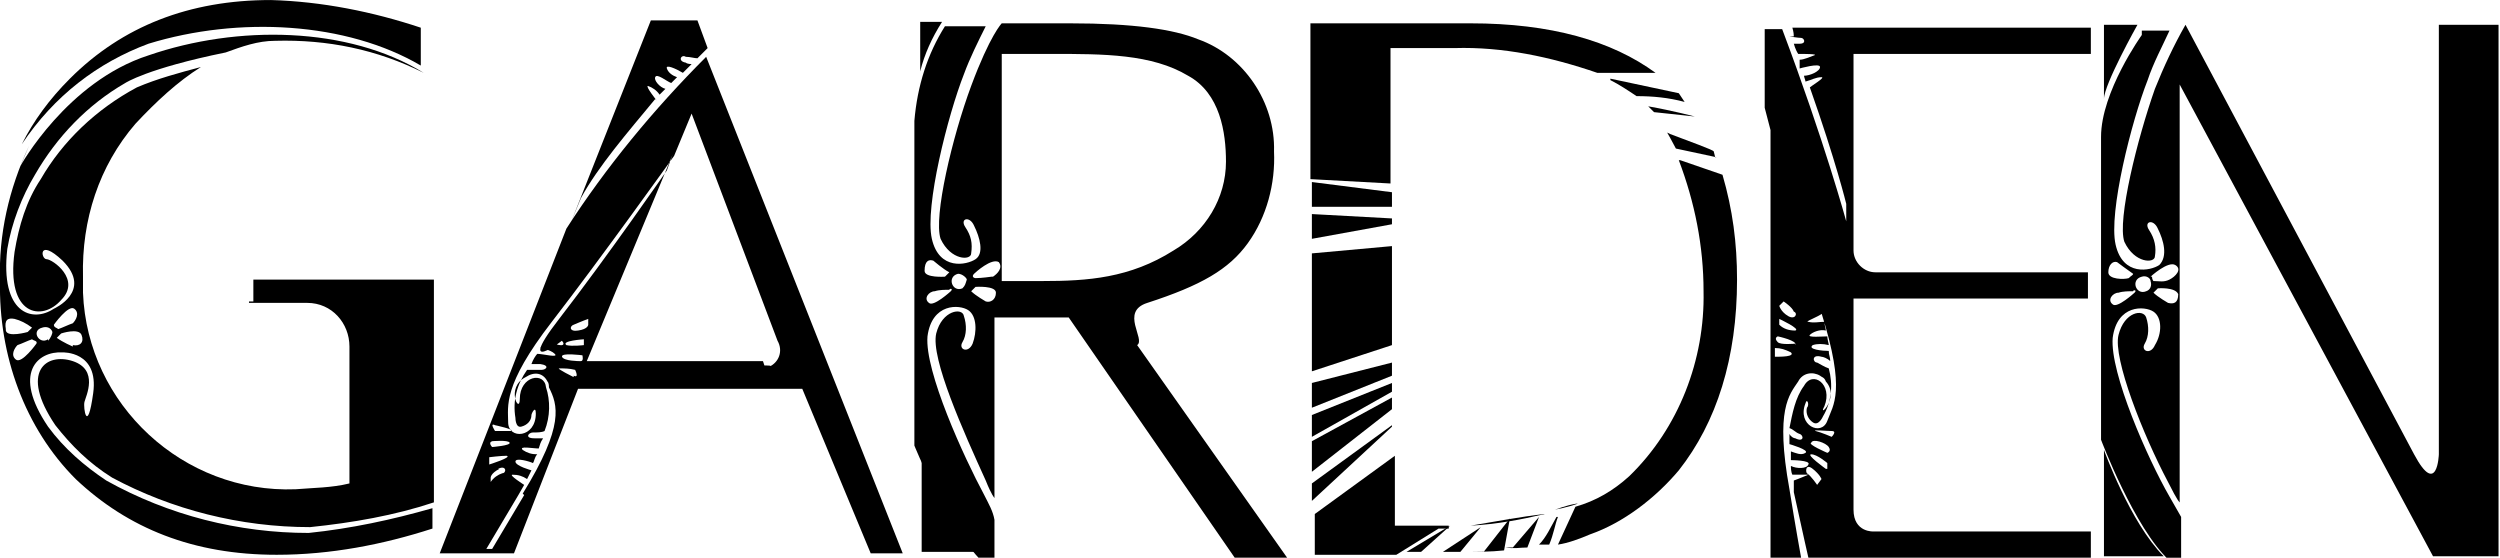 <svg height="38.3" viewBox="0 0 17.17 3.83" width="171.68" xmlns="http://www.w3.org/2000/svg"><path d="m1.71 2.08h.4c.17 0 .29.14.29.3v.94c-.12.03-.25.03-.37.04-.77.03-1.43-.58-1.46-1.35v-.11c-.01-.39.11-.76.36-1.05.14-.15.29-.29.45-.39-.15.04-.3.08-.44.14-.28.15-.51.37-.66.63-.1.15-.15.32-.18.5-.06.44.19.48.32.33.14-.14-.06-.28-.1-.28s-.06-.15.11.01c.21.21-.06.33-.06.33-.15.1-.37.03-.32-.41.03-.18.1-.36.19-.51.15-.26.36-.48.62-.63 0 0 .15-.1.69-.21.11-.04.22-.08.34-.08.36-.01.7.06 1.02.22-.52-.32-1.28-.33-1.89-.12-.56.18-.88.76-.88.76l.06-.14c-.14.3-.21.61-.2.93-.01.51.17 1.01.52 1.36.36.34.81.52 1.38.52.37 0 .73-.07 1.07-.18v-.14c-.28.08-.56.14-.85.17-.48 0-.96-.12-1.39-.36-.15-.1-.29-.22-.4-.37-.25-.37-.07-.52.1-.51 0 0 .25-.01.21.28s-.07.1-.06.06.1-.22-.08-.28-.37.07-.12.44c.11.14.23.26.39.36.41.22.88.34 1.36.34.29-.03.58-.08.85-.17v-1.53h-1.24v.15h-.03zm-1.67.18c-.01-.06.01-.08.06-.07.04.01.08.03.12.06t-.03.03s-.14.04-.15-.01zm.21.1s-.1.14-.14.11-.01-.08.01-.1c.03-.01.07-.03.1-.04.01.01.04.01.03.03zm.08-.03c-.06.04-.12-.06-.04-.08.03-.01.06 0 .07.03 0 .01-.01.04-.03.06zm.04-.1s.1-.14.14-.11.01.08-.01.1c-.03.01-.07.03-.1.04-.01-.01-.03-.01-.03-.03zm.13.15s-.07-.03-.11-.06t.03-.03s.12-.04.14.01-.01.08-.06.07z"/><path d="m1.02.3c.62-.19 1.36-.15 1.87.15v-.26c-.33-.11-.68-.18-1.03-.19-.56 0-1.02.18-1.38.54-.14.14-.25.29-.33.45.22-.33.52-.56.87-.69z"/><path d="m9.56 2.92-.55.4v.12l.55-.51z"/><path d="m11.45.91s.04.07.06.11l.28.06h-.01s-.01-.04-.01-.04c0-.01-.17-.07-.3-.12z"/><path d="m11.64.8s-.15-.04-.32-.07c.01.01.03.03.04.04z"/><path d="m11.06.55c.06.03.12.07.18.11.11 0 .22.01.33.04l-.04-.06-.47-.1z"/><path d="m10.2 3.79h-.17c.11 0 .21 0 .3-.01l.04-.22-.18.23z"/><path d="m10.4 3.76h-.06c.06.01.1 0 .15 0l.08-.21-.18.21z"/><path d="m10.69 3.55c-.04.07-.07.14-.12.19h.07c.03-.07.04-.14.06-.19z"/><path d="m9.66 3.79h.1l.2-.18z"/><path d="m10.68 3.5s.08-.03.14-.04-.08.03-.14.04z"/><path d="m9.56.33h.43c.33-.01.66.06.98.17h.4c-.3-.22-.72-.34-1.27-.34h-1.1v1.07l.55.03v-.93z"/><path d="m9.91 3.79h.12l.14-.17z"/><path d="m9.95 3.61h-.37v-.48l-.55.4v.28h.56l.29-.18h.07z"/><path d="m9.56 2.73-.55.3v.21l.55-.43z"/><path d="m11.62.76v.03s0-.03 0-.03z"/><path d="m11.53 1.1c.11.29.17.59.17.9.01.47-.17.94-.51 1.27-.11.1-.23.17-.37.21l-.12.26c.07-.01.15-.04.22-.07.23-.08.45-.25.61-.44.26-.33.4-.77.4-1.31 0-.25-.03-.48-.1-.72l-.29-.1z"/><path d="m9.56 1.69-.55.05v.81l.55-.18z"/><path d="m9.56 1.5-.55-.03v.17l.55-.1z"/><path d="m9.56 1.32-.55-.07v.17h.55z"/><path d="m9.56 2.49-.55.14v.17l.55-.22z"/><path d="m9.56 2.63-.55.22v.15l.55-.31z"/><path d="m10.6 3.53h.01c-.17.04-.33.07-.51.08.18-.03.34-.06.5-.08z"/><path d="m7.88 2.08c.37-.12.56-.23.69-.41s.19-.41.18-.63c.01-.34-.21-.66-.52-.77-.17-.07-.45-.11-.88-.11h-.47s-.08.08-.21.43-.26.9-.21 1.05c.07.15.21.15.21.1.01-.07 0-.12-.04-.18s.03-.08.06-.01c.04.08.07.19.01.23s-.25.08-.3-.14.11-.85.22-1.13c.04-.11.1-.23.15-.33h-.28c-.12.19-.19.41-.21.65v2.23s.21.52.44.77h.11v-.26c-.01-.06-.04-.11-.07-.17-.14-.26-.41-.85-.39-1.09.03-.23.22-.22.28-.18s.06.15.03.23c-.03.07-.1.04-.07-.01s.03-.12.01-.18c-.01-.06-.15-.04-.19.12-.04.17.19.68.34 1.01.04.1.06.12.06.12v-1.24h.51l1.14 1.65h.36l-1.03-1.46c.06-.04-.12-.23.07-.29zm-1.47-.29s.07.06.11.08t-.03.03s-.14.01-.14-.04c0-.07.03-.08.06-.07zm.12.21s-.12.11-.15.08c-.04-.03 0-.08.04-.08.03-.01.07-.01.1-.01 0-.01.03-.01.01.01zm.08-.02c-.07.03-.11-.08-.03-.1.03 0 .06.03.06.04-.01.03-.01.04-.03.06zm.16.09s-.07-.04-.1-.07t.03-.03s.14-.01.14.04-.04.07-.07.06zm.04-.17s-.07.01-.11.01c-.01 0-.03-.01-.01-.03.01-.01.12-.11.17-.08.03.04-.01.08-.04.1zm.36.03h-.29v-1.56h.34c.36 0 .69 0 .94.15.22.12.26.39.26.59 0 .25-.14.48-.36.61-.3.19-.59.21-.9.21z"/><path d="m6.53.15h-.21v.34c.03-.12.08-.23.15-.34z"/><path d="m6.33 3.79h.39c-.17-.19-.3-.43-.39-.68z"/><path d="m12.29.25s.06.01.08.01.04.04-.01.04h-.04s.01.04.03.07c.04 0 .14 0 .11.01s-.07.03-.1.03v.06s.14-.04.14-.01-.07.06-.11.06c0 .01.01.03.01.04.04-.01.07-.03.11-.03.03 0-.07.06-.08.07.18.51.25.8.25.8v.12s-.15-.55-.44-1.32h-.12v.54c.26.99.23.91.39 1.41.17.54.08.63.04.74s-.21.03-.15-.12c.01-.04.03.01.01.03-.01.04.01.08.04.1.04.03.07-.04.07-.04.06-.1.07-.22.04-.33-.03-.01-.06-.03-.08-.04-.03 0-.04-.06.03-.04.01 0 .04.01.06.03 0-.03-.01-.04-.01-.07-.04 0-.15-.01-.11-.04.03-.01.07-.01.11 0 0-.01-.01-.04-.01-.06-.03 0-.14.01-.12-.01s.07-.04.11-.03c0-.01-.01-.04-.01-.06-.04 0-.07.01-.11 0-.03 0 .06-.03.1-.06-.17-.55-.36-1.27-.36-1.27v2.95h.21s-.04-.22-.08-.47c-.1-.55 0-.65.06-.74.03-.06.1-.07.15-.04.01.01.03.01.04.04.1.11-.06.26-.01.17.06-.15-.08-.25-.14-.14-.06.08-.08.19-.1.29.03.01.04.03.07.04s.03.06-.03.03c-.01 0-.03-.01-.04-.03v.07s.14.04.11.06-.07 0-.1-.01v.06s.14 0 .12.03c-.01.03-.08.03-.12.01 0 .01 0 .04.01.06h.11s-.07.03-.1.04v.08c.07.32.1.45.1.45h1.94v-.18h-1.49s-.14.01-.14-.15v-1.45h1.61v-.18h-1.46c-.08 0-.15-.07-.15-.15v-1.35h1.63v-.18h-2.05s.01.03.01.06zm-.04 1.82s.06.04.07.07c.03.01.01.06-.04.03s-.06-.07-.06-.07zm-.03.12s.15.07.11.08c-.04 0-.08-.01-.11-.04zm-.03.26s0-.06 0-.06c.04 0 .07.01.11.03.03.03-.07.03-.11.03zm.14-.09s-.1.01-.12-.01c-.03-.03 0-.04 0-.04s.14.03.12.06zm.15.97s-.04-.06-.07-.08c-.01-.01-.01-.07.04-.03s.06.07.06.07zm.06-.11s-.14-.1-.1-.1.11.06.11.06v.04zm.01-.11s-.14-.06-.11-.07c.01-.03.1 0 .12.03s-.01.04-.01.04zm.03-.11s-.07-.03-.11-.04c-.03-.01.08 0 .11 0 .04 0 0 .04 0 .04z"/><path d="m4.51.69s-.08-.1-.06-.1c.03.01.06.03.08.06.01-.01.03-.03.04-.04-.04-.01-.08-.06-.07-.08.01-.03.08.03.11.04.01-.01.03-.03.04-.04-.03-.01-.06-.03-.07-.06s.06 0 .11.03l.06-.06s-.03 0-.04-.01c-.06-.01-.03-.06 0-.04.03 0 .06.01.08.01l.07-.07-.07-.19h-.32l-.55 1.39.07-.17c.12-.22.32-.45.51-.68z"/><path d="m3.89 1.57-.87 2.23h.51l.44-1.13h1.54l.47 1.13h.22l-1.35-3.41c-.36.36-.69.76-.96 1.18zm-.49 1.35s.14.03.11.04h-.11s-.04-.06 0-.04zm-.02.11s.11-.01.12.01-.12.03-.12.03-.03-.03 0-.04zm-.02.11s.08-.01.12-.01c.04.01-.12.06-.12.06v-.04zm.06.08c.06-.03.06.03.03.03-.03.01-.06.03-.08.06v-.03s0-.03.06-.06zm.18.18-.22.37h-.04l.22-.37.04-.07s-.11-.07-.08-.07c.04 0 .07.01.1.03l.03-.06s-.11-.03-.11-.06.1 0 .12.01c.01-.01.01-.04.03-.06-.04 0-.07-.01-.1-.03-.03-.03.07-.01.11-.01.01-.03.01-.04.03-.07h-.06c-.07 0-.04-.04-.01-.04s.06 0 .08-.01c.04-.1.04-.21.01-.3-.01-.11-.18-.08-.18.08 0 .11-.1-.08.04-.15.06-.04.12-.03.15.03.01.01.01.03.01.04.06.12.11.26-.18.73zm.34-.81s-.12-.06-.1-.06c.04 0 .07 0 .11.01 0 0 .03.06-.01.04zm.04-.11s-.11 0-.12-.03.14-.01.14-.01.01.04-.01.04zm.03-.11s-.08.01-.12 0c-.04-.03.12-.04.12-.04zm-.07-.14s.07-.03.1-.04v.04s0 .03-.07.04c-.06.01-.06-.03-.03-.04zm1.3.25h-1.21l.59-1.42-.04.11s-.4.58-.74 1.02.1.1.07.1c-.03-.01-.07-.03-.1-.04l-.04.04s.1.04.1.07-.1-.01-.12-.03l-.04.06s.07.01.1.04-.08 0-.12 0c-.01.01-.03.04-.04.07h.06c.07.01.04.04.01.04h-.1c-.07.1-.1.21-.08.33 0 0 0 .07.04.06s.07-.04.07-.08c0-.01.03-.07.03-.01 0 .17-.19.18-.19.06 0-.11-.04-.25.3-.69s.84-1.14.84-1.14l.12-.29.59 1.56c.04.07.01.15-.06.18.03-.01 0-.01-.03-.01z"/><path d="m16.75.17v2.95s-.01.3-.17 0l-1.57-2.95c-.08.14-.15.29-.21.44-.12.34-.26.9-.21 1.05.07.15.21.15.21.1.01-.06 0-.12-.04-.18s.03-.08.06-.01c.04.08.07.19.01.25-.06.04-.25.08-.3-.14s.11-.85.22-1.13c.04-.12.1-.23.15-.34h-.19v.03s-.28.39-.28.7v2.08s.23.61.47.83h.08v-.3l-.08-.14c-.15-.26-.41-.85-.39-1.09.03-.23.22-.22.28-.18s.06.15.01.23c-.03.07-.1.04-.07-.01s.03-.12.01-.18-.15-.04-.19.12.17.69.34 1.01c.07.14.08.14.08.14v-2.87l1.74 3.24h.45v-3.65zm-2.21 1.63s.08.06.11.08c0 .01-.01.01-.03.03-.03.01-.14.01-.14-.04s.03-.08.06-.07zm.12.21s-.12.11-.15.08c-.04-.03 0-.08.04-.08.03-.01.07-.01.1-.01 0-.01.03-.01.01.01zm.08-.01c-.07.03-.11-.08-.03-.1.03-.01.06.01.06.03.01.03 0 .06-.03.07zm.03-.1s.12-.11.17-.08 0 .08-.04.1-.07.01-.11.01c0 0-.01-.01-.01-.03zm.12.18s-.07-.04-.1-.07t.03-.03s.12-.01.14.04c0 .06-.03.07-.07.06z"/><path d="m14.45.17v.51c0-.1.23-.51.23-.51z"/><path d="m14.45 3.82h.41c-.23-.23-.41-.73-.41-.73z"/></svg>